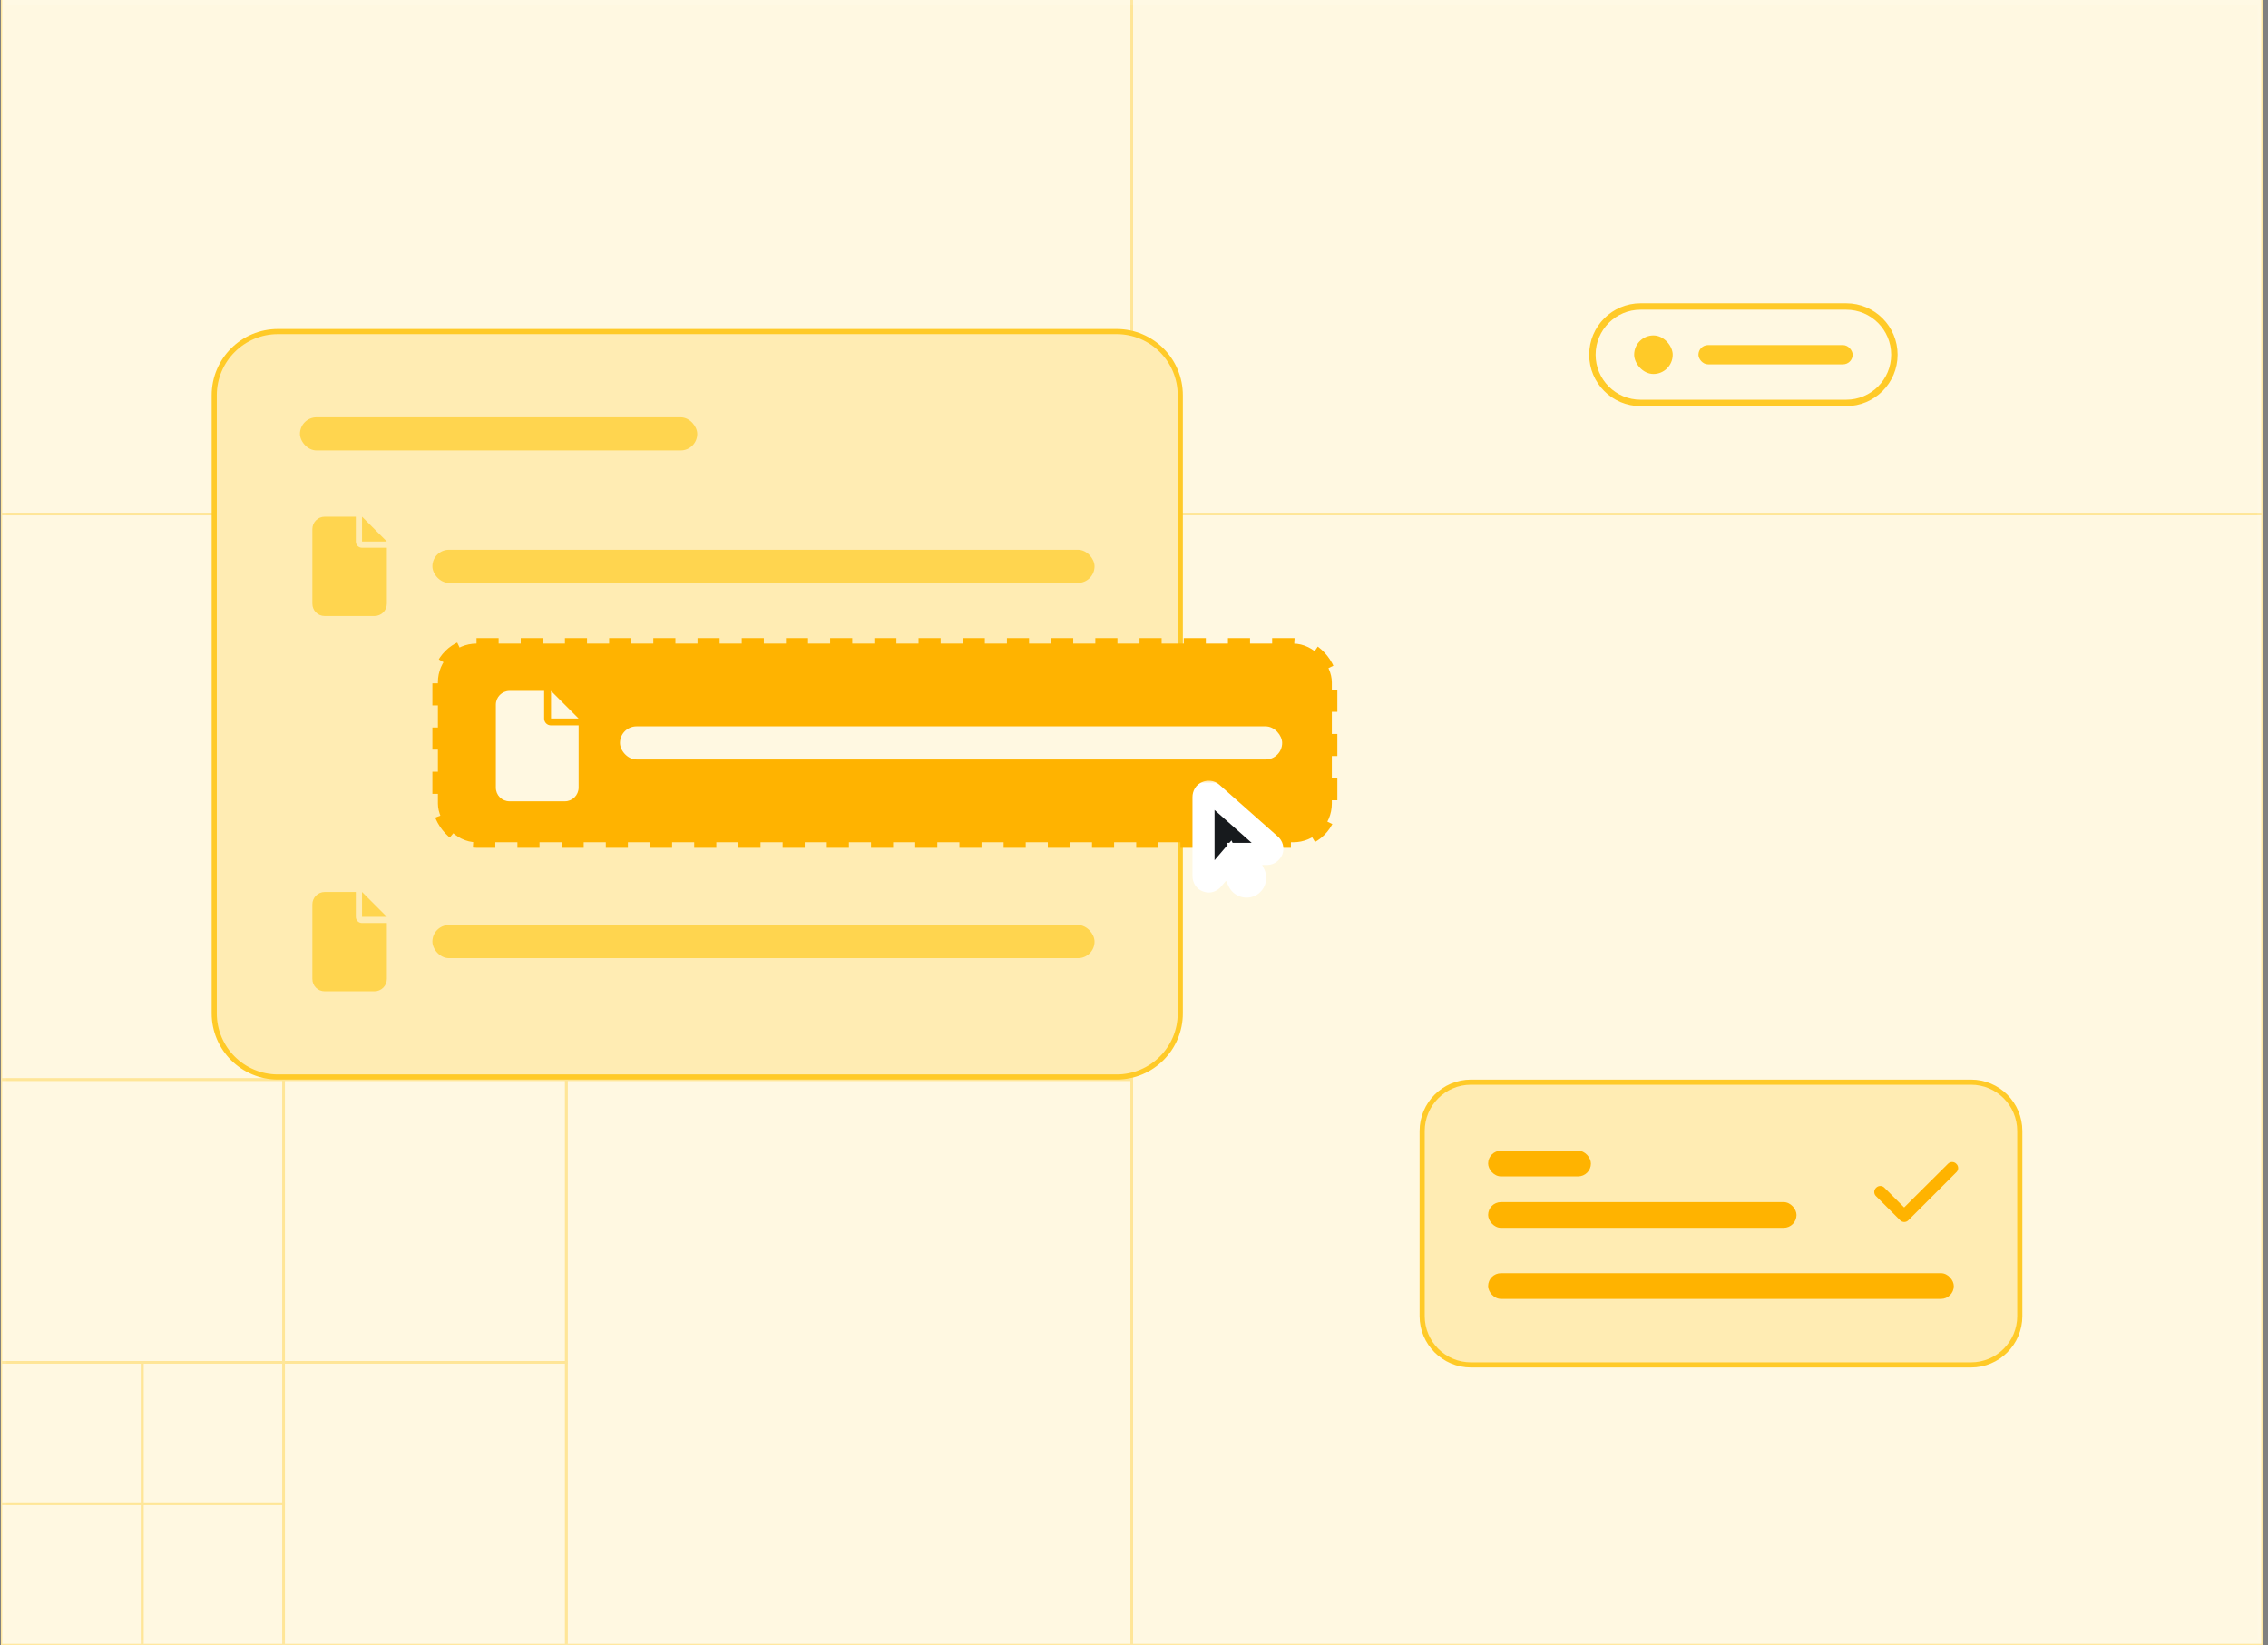 <svg width="313" height="227" viewBox="0 0 313 227" fill="none" xmlns="http://www.w3.org/2000/svg">
<rect x="0" y="0" width="313" height="227" fill="#808080" stroke="none"/>
<g clip-path="url(#clip0_1639_2265)">
<rect x="0.125" width="312.125" height="227" fill="#FFF8E1"/>
<g opacity="0.4">
<path d="M19.633 187.984H0.125V207.492H19.633V187.984Z" stroke="#FFCA28" stroke-width="0.355"/>
<path d="M19.633 207.492H0.125V227H19.633V207.492Z" stroke="#FFCA28" stroke-width="0.355"/>
<path d="M39.141 187.984H19.633V207.492H39.141V187.984Z" stroke="#FFCA28" stroke-width="0.355"/>
<path d="M39.141 207.492H19.633V227H39.141V207.492Z" stroke="#FFCA28" stroke-width="0.355"/>
<path d="M39.141 148.969H0.125V187.984H39.141V148.969Z" stroke="#FFCA28" stroke-width="0.355"/>
<path d="M78.156 70.938H0.125V148.969H78.156V70.938Z" stroke="#FFCA28" stroke-width="0.355"/>
<path d="M156.188 -85.125H0.125V70.938H156.188V-85.125Z" stroke="#FFCA28" stroke-width="0.355"/>
<path d="M312.25 -85.125H156.188V70.938H312.25V-85.125Z" stroke="#FFCA28" stroke-width="0.355"/>
<path d="M312.25 70.938H156.188V227H312.25V70.938Z" stroke="#FFCA28" stroke-width="0.355"/>
<path d="M156.188 148.969H78.156V227H156.188V148.969Z" stroke="#FFCA28" stroke-width="0.355"/>
<path d="M78.156 148.969H39.141V187.984H78.156V148.969Z" stroke="#FFCA28" stroke-width="0.355"/>
<path d="M78.156 187.984H39.141V227H78.156V187.984Z" stroke="#FFCA28" stroke-width="0.355"/>
<path d="M156.188 70.938H78.156V148.969H156.188V70.938Z" stroke="#FFCA28" stroke-width="0.355"/>
</g>
<path d="M38.35 45.753H154.103C158.954 45.753 162.887 49.686 162.887 54.537V139.829C162.887 144.68 158.954 148.612 154.103 148.612H38.35C33.499 148.612 29.566 144.68 29.565 139.829V54.537C29.565 49.686 33.498 45.753 38.35 45.753Z" fill="#FFECB3"/>
<path d="M38.35 45.753H154.103C158.954 45.753 162.887 49.686 162.887 54.537V139.829C162.887 144.68 158.954 148.612 154.103 148.612H38.35C33.499 148.612 29.566 144.68 29.565 139.829V54.537C29.565 49.686 33.498 45.753 38.35 45.753Z" stroke="#FFCA28" stroke-width="0.709"/>
<rect x="41.395" y="57.582" width="54.831" height="4.569" rx="2.285" fill="#FFD54F"/>
<path d="M43.108 73.008C43.108 72.071 43.858 71.295 44.821 71.295H49.105V74.722C49.105 75.204 49.48 75.579 49.962 75.579H53.389V83.289C53.389 84.253 52.612 85.002 51.675 85.002H44.821C43.858 85.002 43.108 84.253 43.108 83.289V73.008ZM49.962 74.722V71.295L53.389 74.722H49.962Z" fill="#FFD54F"/>
<rect x="59.672" y="75.859" width="91.384" height="4.569" rx="2.285" fill="#FFD54F"/>
<path d="M43.108 124.793C43.108 123.856 43.858 123.08 44.821 123.08H49.105V126.507C49.105 126.989 49.48 127.364 49.962 127.364H53.389V135.074C53.389 136.038 52.612 136.788 51.675 136.788H44.821C43.858 136.788 43.108 136.038 43.108 135.074V124.793ZM49.962 126.507V123.08L53.389 126.507H49.962Z" fill="#FFD54F"/>
<rect x="59.672" y="127.645" width="91.384" height="4.569" rx="2.285" fill="#FFD54F"/>
<rect x="60.433" y="88.808" width="123.369" height="27.415" rx="5.331" fill="#FFB300"/>
<rect x="60.433" y="88.808" width="123.369" height="27.415" rx="5.331" stroke="#FFB300" stroke-width="1.523" stroke-dasharray="3.05 3.05"/>
<path d="M68.431 97.241C68.431 96.2 69.264 95.337 70.335 95.337H75.095V99.145C75.095 99.68 75.511 100.097 76.047 100.097H79.854V108.664C79.854 109.735 78.992 110.568 77.951 110.568H70.335C69.264 110.568 68.431 109.735 68.431 108.664V97.241ZM76.047 99.145V95.337L79.854 99.145H76.047Z" fill="#FFF8E1"/>
<rect x="85.562" y="100.23" width="91.384" height="4.569" rx="2.285" fill="#FFF8E1"/>
<mask id="path-25-outside-1_1639_2265" maskUnits="userSpaceOnUse" x="164" y="107.605" width="14" height="17" fill="black">
<rect fill="white" x="164" y="107.605" width="14" height="17"/>
<path d="M175.554 117.352C175.435 117.619 175.167 117.828 174.87 117.828H171.746L173.115 120.624C173.382 121.219 173.144 121.933 172.549 122.23C171.954 122.498 171.241 122.26 170.943 121.665L169.575 118.75L167.344 121.367C167.195 121.546 166.987 121.635 166.808 121.635C166.719 121.635 166.63 121.605 166.54 121.576C166.273 121.486 166.094 121.219 166.094 120.892V109.974C166.094 109.677 166.243 109.409 166.511 109.32C166.749 109.201 167.046 109.231 167.254 109.409L175.316 116.548C175.584 116.757 175.643 117.084 175.554 117.352Z"/>
</mask>
<path d="M175.554 117.352C175.435 117.619 175.167 117.828 174.87 117.828H171.746L173.115 120.624C173.382 121.219 173.144 121.933 172.549 122.23C171.954 122.498 171.241 122.26 170.943 121.665L169.575 118.75L167.344 121.367C167.195 121.546 166.987 121.635 166.808 121.635C166.719 121.635 166.63 121.605 166.54 121.576C166.273 121.486 166.094 121.219 166.094 120.892V109.974C166.094 109.677 166.243 109.409 166.511 109.32C166.749 109.201 167.046 109.231 167.254 109.409L175.316 116.548C175.584 116.757 175.643 117.084 175.554 117.352Z" fill="#171A1D"/>
<path d="M175.554 117.352L176.946 117.97L176.976 117.903L176.999 117.833L175.554 117.352ZM171.746 117.828V116.304H169.305L170.378 118.497L171.746 117.828ZM173.115 120.624L174.504 119.999L174.493 119.976L174.483 119.954L173.115 120.624ZM172.549 122.23L173.174 123.619L173.203 123.606L173.231 123.592L172.549 122.23ZM170.943 121.665L169.564 122.312L169.572 122.329L169.581 122.346L170.943 121.665ZM169.575 118.75L170.953 118.103L169.949 115.963L168.415 117.762L169.575 118.75ZM167.344 121.367L166.184 120.38L166.179 120.386L166.174 120.392L167.344 121.367ZM166.511 109.32L166.992 110.765L167.095 110.73L167.192 110.682L166.511 109.32ZM167.254 109.409L168.264 108.269L168.255 108.261L168.246 108.253L167.254 109.409ZM175.316 116.548L174.306 117.689L174.343 117.721L174.381 117.751L175.316 116.548ZM175.554 117.352L174.162 116.733C174.212 116.62 174.289 116.526 174.39 116.453C174.494 116.379 174.658 116.304 174.87 116.304V117.828V119.351C175.879 119.351 176.63 118.68 176.946 117.97L175.554 117.352ZM174.87 117.828V116.304H171.746V117.828V119.351H174.87V117.828ZM171.746 117.828L170.378 118.497L171.747 121.293L173.115 120.624L174.483 119.954L173.114 117.158L171.746 117.828ZM173.115 120.624L171.726 121.249C171.668 121.122 171.71 120.947 171.868 120.868L172.549 122.23L173.231 123.592C174.579 122.918 175.096 121.316 174.504 119.999L173.115 120.624ZM172.549 122.23L171.924 120.841C172.052 120.784 172.226 120.826 172.305 120.984L170.943 121.665L169.581 122.346C170.255 123.694 171.857 124.212 173.174 123.619L172.549 122.23ZM170.943 121.665L172.322 121.018L170.953 118.103L169.575 118.75L168.196 119.397L169.564 122.312L170.943 121.665ZM169.575 118.75L168.415 117.762L166.184 120.38L167.344 121.367L168.503 122.355L170.734 119.738L169.575 118.75ZM167.344 121.367L166.174 120.392C166.243 120.309 166.33 120.242 166.428 120.195C166.522 120.15 166.65 120.112 166.808 120.112V121.635V123.158C167.46 123.158 168.089 122.852 168.514 122.343L167.344 121.367ZM166.808 121.635V120.112C166.93 120.112 167.016 120.132 167.044 120.139C167.059 120.143 167.067 120.145 167.062 120.144C167.055 120.142 167.047 120.139 167.022 120.131L166.54 121.576L166.059 123.021C166.097 123.033 166.427 123.158 166.808 123.158V121.635ZM166.54 121.576L167.022 120.131C167.477 120.282 167.617 120.676 167.617 120.892H166.094H164.571C164.571 121.761 165.068 122.69 166.059 123.021L166.54 121.576ZM166.094 120.892H167.617V109.974H166.094H164.571V120.892H166.094ZM166.094 109.974H167.617C167.617 110.136 167.515 110.591 166.992 110.765L166.511 109.32L166.029 107.875C164.971 108.227 164.571 109.218 164.571 109.974H166.094ZM166.511 109.32L167.192 110.682C166.901 110.828 166.536 110.799 166.263 110.565L167.254 109.409L168.246 108.253C167.556 107.662 166.597 107.574 165.83 107.957L166.511 109.32ZM167.254 109.409L166.245 110.549L174.306 117.689L175.316 116.548L176.326 115.408L168.264 108.269L167.254 109.409ZM175.316 116.548L174.381 117.751C174.069 117.508 174.024 117.126 174.109 116.87L175.554 117.352L176.999 117.833C177.263 117.042 177.099 116.005 176.251 115.346L175.316 116.548Z" fill="white" mask="url(#path-25-outside-1_1639_2265)"/>
<path d="M203.008 149.323H272.007C275.728 149.324 278.745 152.341 278.745 156.062V181.6C278.745 185.321 275.728 188.339 272.007 188.339H203.008C199.286 188.339 196.269 185.321 196.269 181.6V156.062C196.269 152.341 199.286 149.323 203.008 149.323Z" fill="#FFECB3"/>
<path d="M203.008 149.323H272.007C275.728 149.324 278.745 152.341 278.745 156.062V181.6C278.745 185.321 275.728 188.339 272.007 188.339H203.008C199.286 188.339 196.269 185.321 196.269 181.6V156.062C196.269 152.341 199.286 149.323 203.008 149.323Z" stroke="#FFCA28" stroke-width="0.709"/>
<rect x="205.371" y="158.781" width="14.188" height="3.547" rx="1.773" fill="#FFB300"/>
<rect x="205.371" y="165.875" width="42.562" height="3.547" rx="1.773" fill="#FFB300"/>
<path d="M269.989 160.595C270.325 160.905 270.325 161.447 269.989 161.757L263.379 168.367C263.069 168.703 262.527 168.703 262.217 168.367L258.912 165.062C258.576 164.752 258.576 164.21 258.912 163.9C259.222 163.564 259.764 163.564 260.074 163.9L262.785 166.611L268.827 160.595C269.137 160.259 269.68 160.259 269.989 160.595Z" fill="#FFB300"/>
<rect x="205.371" y="175.688" width="64.269" height="3.547" rx="1.773" fill="#FFB300"/>
<path d="M226.414 42.295H254.789C258.462 42.295 261.439 45.272 261.439 48.945C261.439 52.618 258.462 55.596 254.789 55.596H226.414C222.741 55.596 219.764 52.618 219.764 48.945C219.764 45.272 222.741 42.295 226.414 42.295Z" stroke="#FFCA28" stroke-width="0.887"/>
<rect x="225.527" y="46.285" width="5.32" height="5.32" rx="2.66" fill="#FFCA28"/>
<rect x="234.395" y="47.617" width="21.281" height="2.66" rx="1.33" fill="#FFCA28"/>
</g>
<rect x="0.48" y="0.355" width="311.416" height="226.291" stroke="white" stroke-opacity="0.1" stroke-width="0.709"/>
<defs>
<clipPath id="clip0_1639_2265">
<rect x="0.125" width="312.125" height="227" fill="white"/>
</clipPath>
</defs>
</svg>
